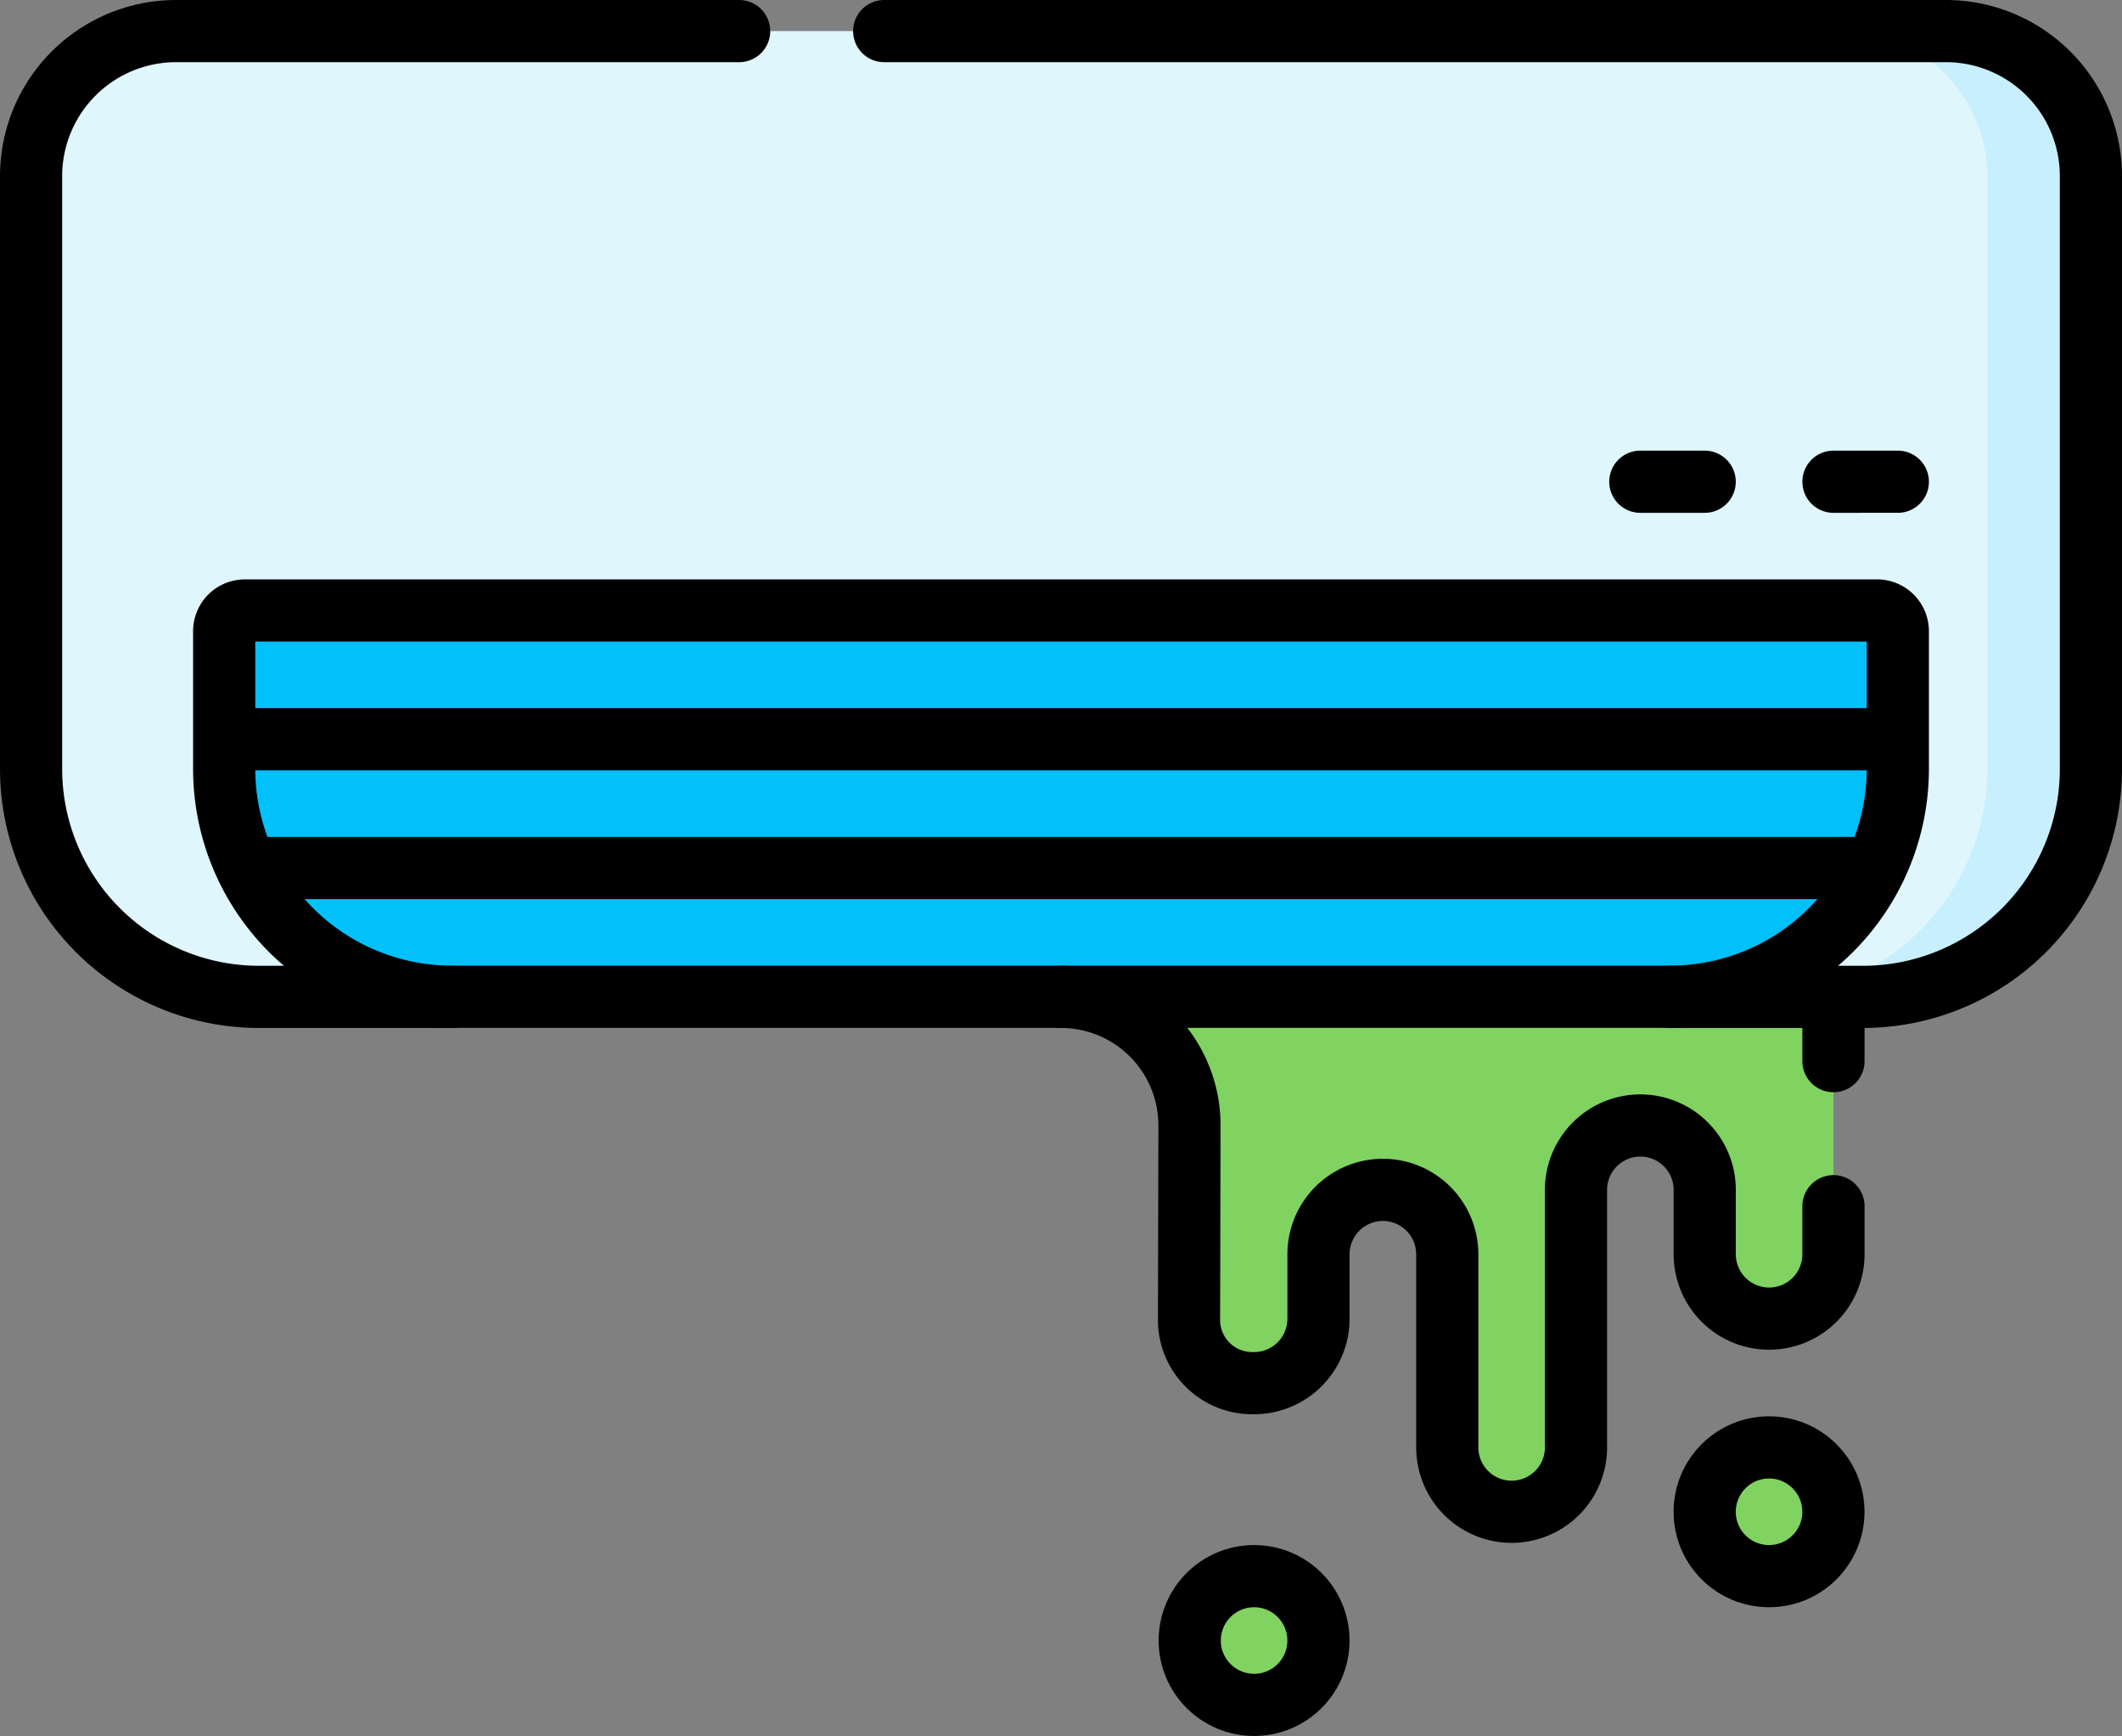 <svg xmlns="http://www.w3.org/2000/svg" viewBox="0 0 512 418.81"><rect x="0" y="0" width="512" height="418.81" fill="#808080" stroke="none"/><defs><style>.cls-1{fill:#80d261;}.cls-2{fill:#dff6fd;}.cls-3{fill:#c8effe;}.cls-4{fill:#01c0fa;}.cls-5{fill:none;stroke:#000;stroke-linecap:round;stroke-linejoin:round;stroke-width:15px;}</style></defs><g id="Layer_2" data-name="Layer 2"><g id="Layer_1-2" data-name="Layer 1"><path class="cls-1" d="M287,271.53l-.11,46.85a15.24,15.24,0,0,0,15.24,15.28h.4a15.55,15.55,0,0,0,15.6-15.54V302.59a15.54,15.54,0,0,1,31.07,0v46.6a15.53,15.53,0,1,0,31.06,0V287.06a15.53,15.53,0,0,1,31.06,0V302.6a15.53,15.53,0,0,0,31.06,0V240.47l-77.65-15.53L256,240.47A31,31,0,0,1,287,271.53Z"/><path class="cls-2" d="M449.5,240.47H402.91L256,224.94,109.09,240.47H62.5a55,55,0,0,1-55-55V42.5a35,35,0,0,1,35-35h427a35,35,0,0,1,35,35v143a55,55,0,0,1-55,55Z"/><path class="cls-3" d="M469.5,7.5h-25a35,35,0,0,1,35,35v143a55,55,0,0,1-55,55h25a55,55,0,0,0,55-55V42.5A35,35,0,0,0,469.5,7.5Z"/><path class="cls-4" d="M54.09,152.28v33.19a55,55,0,0,0,55,55H402.91a55,55,0,0,0,55-55V152.28a5,5,0,0,0-5-5H59.09a5,5,0,0,0-5,5Z"/><circle class="cls-1" cx="426.84" cy="364.72" r="15.53"/><circle class="cls-1" cx="302.59" cy="395.78" r="15.53"/><path class="cls-5" d="M442.38,256v-15.5m-186.38,0h0a31,31,0,0,1,31,31.06l-.11,46.85a15.24,15.24,0,0,0,15.24,15.28h.4a15.55,15.55,0,0,0,15.6-15.54V302.59a15.54,15.54,0,0,1,15.54-15.53h0a15.54,15.54,0,0,1,15.53,15.53v46.6a15.53,15.53,0,0,0,15.53,15.53h0a15.53,15.53,0,0,0,15.53-15.53V287.06a15.53,15.53,0,0,1,15.53-15.53h0a15.53,15.53,0,0,1,15.53,15.53v15.53a15.53,15.53,0,0,0,15.53,15.53h0a15.52,15.52,0,0,0,15.53-15.52V291M213.34,7.5H469.5a35,35,0,0,1,35,35v143a55,55,0,0,1-55,55H402.91m-293.82,0H62.5a55,55,0,0,1-55-55V42.5a35,35,0,0,1,35-35H178.34"/><path class="cls-5" d="M54.09,152.28v33.19a55,55,0,0,0,55,55H402.91a55,55,0,0,0,55-55V152.28a5,5,0,0,0-5-5H59.09a5,5,0,0,0-5,5Zm0,26.06H457.91M59.56,209.41H452.44m5.47-93.19H442.38m-31.07,0H395.78"/><circle class="cls-5" cx="426.84" cy="364.72" r="15.53"/><circle class="cls-5" cx="302.59" cy="395.78" r="15.53"/></g></g></svg>
